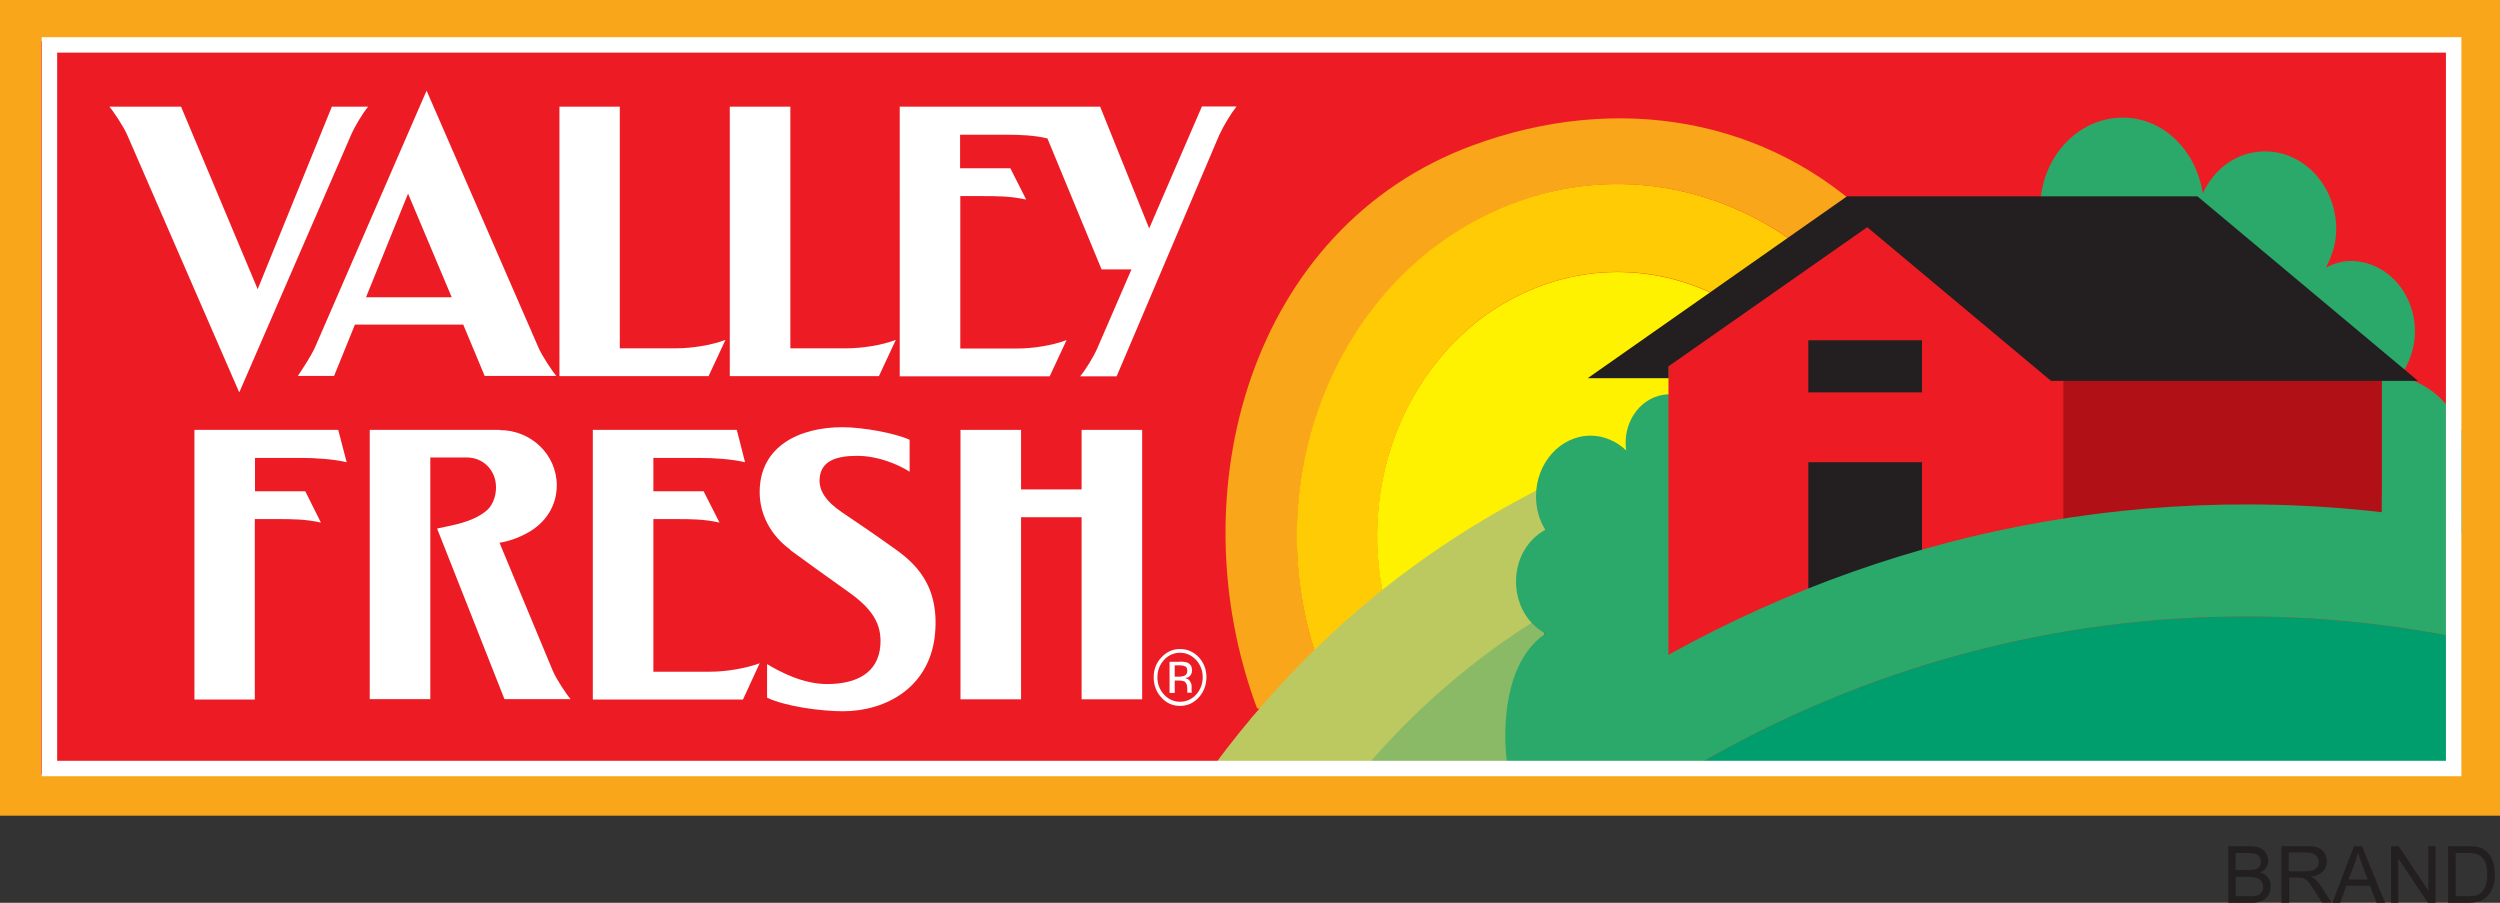 <?xml version="1.0" encoding="UTF-8"?><svg id="Layer_2" xmlns="http://www.w3.org/2000/svg" width="121.37" height="43.83" viewBox="0 0 121.37 43.83"><rect x="0" y="0" width="121.37" height="43.83" fill="#333333" stroke="none"/><defs><style>.cls-1{fill:#faa61a;}.cls-2{fill:#fff200;}.cls-3{fill:#fff;}.cls-4,.cls-5{fill:#ed1c24;}.cls-6{fill:#ffcb05;}.cls-7{fill:#009d6d;}.cls-8{fill:#8bba66;}.cls-9{fill:#bcc961;}.cls-10{fill:#b11116;}.cls-11{fill:#231f20;}.cls-12{fill:#2ba96b;}.cls-13{fill:none;stroke:#fff;stroke-width:.75px;}.cls-5{stroke:#faa61a;stroke-width:2px;}</style></defs><g id="Layer_1-2"><rect class="cls-5" x="1" y="1" width="119.37" height="37.6"/><path class="cls-3" d="m24.26,20.88c1.53,0,2.77,1.2,2.77,2.68,0,1.01-.55,1.83-1.42,2.31-.4.22-.86.4-1.36.48l2.58,6.2c.18.43.69,1.19.87,1.39h-3.21l-3.27-8.28c.83-.18,1.66-.3,2.34-.82.34-.25.52-.71.52-1.18,0-.84-.63-1.45-1.41-1.45h-1.78v11.73h-2.94v-13.07h6.31Z"/><path class="cls-3" d="m31.72,32.61h2.77c.72,0,1.69-.15,2.39-.41l-.81,1.76h-7.29v-13.09h6.99l.4,1.57c-.63-.15-1.51-.21-2.23-.21h-2.22s0,1.62,0,1.62h2.44l.77,1.52c-.76-.17-1.41-.17-2.13-.17h-1.08s0,7.4,0,7.4Z"/><polygon class="cls-3" points="52.51 25.11 52.51 33.95 55.45 33.95 55.45 20.87 52.51 20.87 52.51 23.76 49.57 23.76 49.57 20.87 46.63 20.87 46.63 33.95 49.57 33.95 49.57 25.11 52.51 25.11"/><path class="cls-3" d="m12.38,33.96h-2.94v-13.09h6.98l.41,1.57c-.63-.15-1.51-.21-2.23-.21h-2.22s0,1.62,0,1.62h2.44l.76,1.52c-.76-.17-1.41-.17-2.13-.17h-1.08s0,8.75,0,8.75Z"/><path class="cls-3" d="m38.36,26.7c.87.63,1.67,1.22,2.82,2.03,1.13.8,1.64,1.53,1.56,2.6-.1,1.35-1.17,1.88-2.59,1.88-1.17,0-2.3-.6-2.91-.97v1.63c.89.43,2.63.66,3.69.66,2.05,0,4.32-1.15,4.48-3.96.15-2.54-1.37-3.5-2.27-4.14-.9-.64-1.47-1.02-2.28-1.57-.78-.53-1.11-1.06-1.07-1.62.06-.85.78-1.11,1.82-1.11s2.01.43,2.55.77v-1.55c-.73-.33-2.29-.61-3.26-.61-2.1,0-4.02.93-4.02,3.15,0,1.11.56,2.12,1.47,2.78Z"/><path class="cls-3" d="m30.09,16.91h2.74c.72,0,1.68-.14,2.39-.41l-.82,1.76h-7.24V5.18h2.93v11.73Z"/><path class="cls-3" d="m38.37,16.91h2.73c.72,0,1.69-.14,2.39-.41l-.82,1.76h-7.24V5.18h2.94v11.73Z"/><path class="cls-3" d="m17.23,15.76l-1.01,2.49h-1.76c.19-.28.64-.96.83-1.38l5.42-12.47,5.43,12.47c.18.42.69,1.18.87,1.38h-3.48l-1.04-2.49h-5.26Zm4.7-1.33l-2.12-5.03-2.04,5.03h4.16Z"/><path class="cls-3" d="m11.62,19.04l5.42-12.48c.18-.42.56-1.05.83-1.38h-1.76l-3.6,8.86-3.72-8.86h-3.48c.18.2.69.96.87,1.38l5.43,12.48Z"/><path class="cls-3" d="m53.41,5.18l2.38,5.91,2.56-5.92h1.68c-.27.34-.62.92-.84,1.39l-4.98,11.71h-1.77c.27-.33.66-.96.84-1.38l1.65-3.81h-1.45l-2.63-6.36c-.63-.15-1.3-.18-2.02-.18h-2.22s0,1.63,0,1.63h2.44l.77,1.52c-.76-.17-1.41-.17-2.13-.17h-1.07s0,7.4,0,7.4h2.77c.72,0,1.69-.14,2.39-.41l-.82,1.76h-7.28V5.18h9.74Z"/><path class="cls-3" d="m58.2,33.86c-.25.27-.55.41-.91.41s-.66-.13-.91-.41c-.25-.27-.37-.6-.37-.98s.12-.7.38-.97c.25-.27.55-.4.9-.4s.66.13.91.4c.25.27.37.6.37.97s-.13.71-.37.98Zm-1.69-1.82c-.21.23-.32.51-.32.84s.11.61.32.84c.21.23.48.35.78.35s.57-.12.78-.35c.21-.23.32-.52.32-.84s-.11-.61-.32-.84c-.22-.23-.48-.35-.78-.35s-.57.12-.78.35Zm.76.08c.18,0,.3.02.38.05.15.07.22.19.22.38,0,.13-.05.23-.14.3-.05.04-.12.06-.2.07.11.02.19.07.24.15.05.08.08.16.08.23v.11s0,.07,0,.12c0,.04,0,.07.01.08v.02s-.22,0-.22,0c0,0,0-.01,0-.01,0,0,0,0,0-.02v-.05s0-.12,0-.12c0-.17-.05-.29-.13-.34-.05-.03-.14-.05-.28-.05h-.2v.6h-.25v-1.51h.49Zm.27.24c-.06-.04-.16-.06-.3-.06h-.21v.55h.22c.11,0,.19-.02.24-.04.1-.04.15-.12.15-.24,0-.11-.03-.18-.09-.22Z"/><path class="cls-1" d="m90.98,10.75c-.98.58-1.91,1.19-2.85,1.82-4.25-3.65-10.11-4.76-15.47-2.36-7.95,3.55-11.78,13.51-8.54,22.24.14.39.32.77.49,1.14-.83-.37-1.76-.4-2.65,0-.22.09-.13.74-.32.88-.03-.08-.6-.02-.62-.1-3.89-10.46-.31-23.33,10.47-27.31,7.02-2.59,14.36-1.35,19.5,3.69Z"/><path class="cls-6" d="m66.53,36.89c-.98-1.31-1.81-2.79-2.42-4.45-3.24-8.73.58-18.69,8.54-22.24,5.35-2.39,11.21-1.28,15.46,2.36-1.2.79-2.37,1.64-3.5,2.51-3.05-2.04-6.91-2.51-10.48-.92-5.97,2.67-8.83,10.13-6.4,16.67.28.76.63,1.47,1.02,2.13-.78,1.28-1.5,2.6-2.2,3.93Z"/><path class="cls-2" d="m84.59,15.07c-3.05-2.03-6.91-2.5-10.47-.91-5.97,2.67-8.83,10.13-6.4,16.67.28.76.63,1.47,1.02,2.12,4.15-6.88,12.72-10.47,15.85-17.88Z"/><path class="cls-8" d="m114.73,24.78c1.61.16,3.2.39,4.76.69v-3.83c-2.72-.45-1.78-.34-4.85-.61l.09,3.75Z"/><path class="cls-8" d="m65.5,37.05c3.16-3.13,5.83-5.94,9.47-8.36v8.36h-9.47Z"/><path class="cls-9" d="m59.02,37.05c12.22-16.42,30.84-20.09,51.67-20.02,2.99.01-.37,3.95,2.51,4.38l2.55,2.64c-2.88-.47-2.08-.89-5.07-.9-17.4-.06-33.11,1.11-44.23,13.92h-7.43Z"/><path class="cls-12" d="m75.21,36.87l-2.06.07s-.63-4.47,1.88-6.18c-.85-.45-1.43-1.41-1.43-2.53s.58-2.05,1.42-2.51c-.29-.47-.45-1.02-.45-1.63,0-1.62,1.19-2.94,2.65-2.94.66,0,1.27.28,1.73.72-.19-1.29.6-2.49,1.77-2.7,1.16-.2,2.25.68,2.43,1.96v1.16l-.15,1.68v8.73c-4.43,1.14-7.79,4.16-7.79,4.16Z"/><path class="cls-12" d="m119.5,25.88c-.6,1.57-2.03,1.14-3.68,1.14h-1.86v-8.04l-10.67-8.88h-4.24c0-2.42,1.8-4.39,4.01-4.39,1.98,0,3.56,1.61,3.88,3.68.57-1.23,1.68-2.04,3.03-2.04,1.9,0,3.45,1.7,3.45,3.78,0,.69-.21,1.3-.5,1.86.38-.19.76-.32,1.2-.32,1.72,0,3.12,1.53,3.12,3.43,0,.83-.29,1.59-.74,2.2,1.36.25,2.48,1.25,3,2.61v4.97Z"/><path class="cls-7" d="m119.49,30.98c-3.34-.67-6.78-1.04-10.3-1.05-9.62-.03-18.7,2.54-26.67,7.13h36.96v-6.09Z"/><path class="cls-4" d="m81,34.63c8.76-6.82,19.47-10.81,31.03-10.77,1.22,0,2.41.05,3.6.14v-5.66h-16.06l-8.92-7.47-9.65,6.75v17.01Z"/><path class="cls-10" d="m115.63,25.47v-7.24h-15.46v7.28c1.63-.38,7.81-.53,15.46-.04Z"/><polygon class="cls-11" points="99.57 18.49 90.65 11.03 81.01 17.78 81.01 18.36 77.08 18.36 89.67 9.53 106.68 9.53 117.39 18.49 99.57 18.49"/><rect class="cls-11" x="87.79" y="16.52" width="5.52" height="2.53"/><path class="cls-11" d="m93.31,27.61v-5.17h-5.52v7.84c1.22-.67,3.84-2,5.52-2.67Z"/><path class="cls-12" d="m119.49,30.98c-3.34-.67-6.78-1.04-10.3-1.05-9.62-.03-18.7,2.54-26.67,7.13l-9.43-.03c10.19-7.94,22.65-12.58,36.11-12.54,3.5.01,6.94.33,10.28.97v5.51Z"/><rect class="cls-13" x="2.4" y="2.18" width="116.72" height="35.13"/><path class="cls-11" d="m108.18,43.83v-2.75h1.03c.21,0,.38.03.5.08s.23.14.3.26.11.24.11.36c0,.12-.03.23-.1.33s-.16.19-.29.25c.17.05.29.13.38.25s.13.26.13.42c0,.13-.03.25-.08.36s-.12.2-.2.26-.18.11-.3.14-.27.05-.44.05h-1.05Zm.36-1.59h.59c.16,0,.28-.01.35-.03.09-.03.16-.07.21-.14s.07-.14.07-.24c0-.09-.02-.17-.07-.24s-.11-.12-.19-.14-.22-.04-.42-.04h-.55v.83Zm0,1.27h.68c.12,0,.2,0,.25-.01.08-.01.15-.04.21-.07s.1-.09.14-.15.05-.14.05-.23c0-.1-.03-.19-.08-.27s-.13-.13-.22-.16-.23-.05-.4-.05h-.63v.94Z"/><path class="cls-11" d="m110.76,43.83v-2.75h1.22c.24,0,.43.02.56.07s.23.14.31.26.11.26.11.41c0,.19-.06.36-.19.49s-.32.22-.58.25c.1.05.17.09.22.14.11.1.21.22.3.37l.48.75h-.46l-.36-.57c-.11-.16-.19-.29-.26-.38s-.13-.15-.18-.18-.11-.06-.17-.07c-.04,0-.11-.01-.2-.01h-.42v1.22h-.36Zm.36-1.53h.78c.17,0,.3-.02.39-.05s.16-.09.21-.16.07-.16.07-.25c0-.13-.05-.24-.14-.32s-.24-.13-.45-.13h-.87v.91Z"/><path class="cls-11" d="m113.23,43.83l1.05-2.75h.39l1.12,2.75h-.41l-.32-.83h-1.15l-.3.83h-.39Zm.79-1.13h.93l-.29-.76c-.09-.23-.15-.42-.19-.57-.03.18-.08.35-.15.52l-.3.81Z"/><path class="cls-11" d="m116.08,43.83v-2.75h.37l1.44,2.16v-2.16h.35v2.75h-.37l-1.44-2.16v2.16h-.35Z"/><path class="cls-11" d="m118.85,43.83v-2.75h.95c.21,0,.38.01.49.04.16.04.29.1.4.2.14.12.25.28.32.47s.11.41.11.65c0,.21-.02.39-.07.55s-.11.29-.19.4-.16.19-.25.25-.2.11-.33.14-.28.05-.44.05h-.99Zm.36-.32h.59c.18,0,.32-.02.43-.05s.19-.08.25-.14c.09-.09.15-.2.2-.35s.07-.32.07-.53c0-.29-.05-.51-.14-.66s-.21-.26-.34-.31c-.1-.04-.25-.06-.47-.06h-.58v2.1Z"/></g></svg>